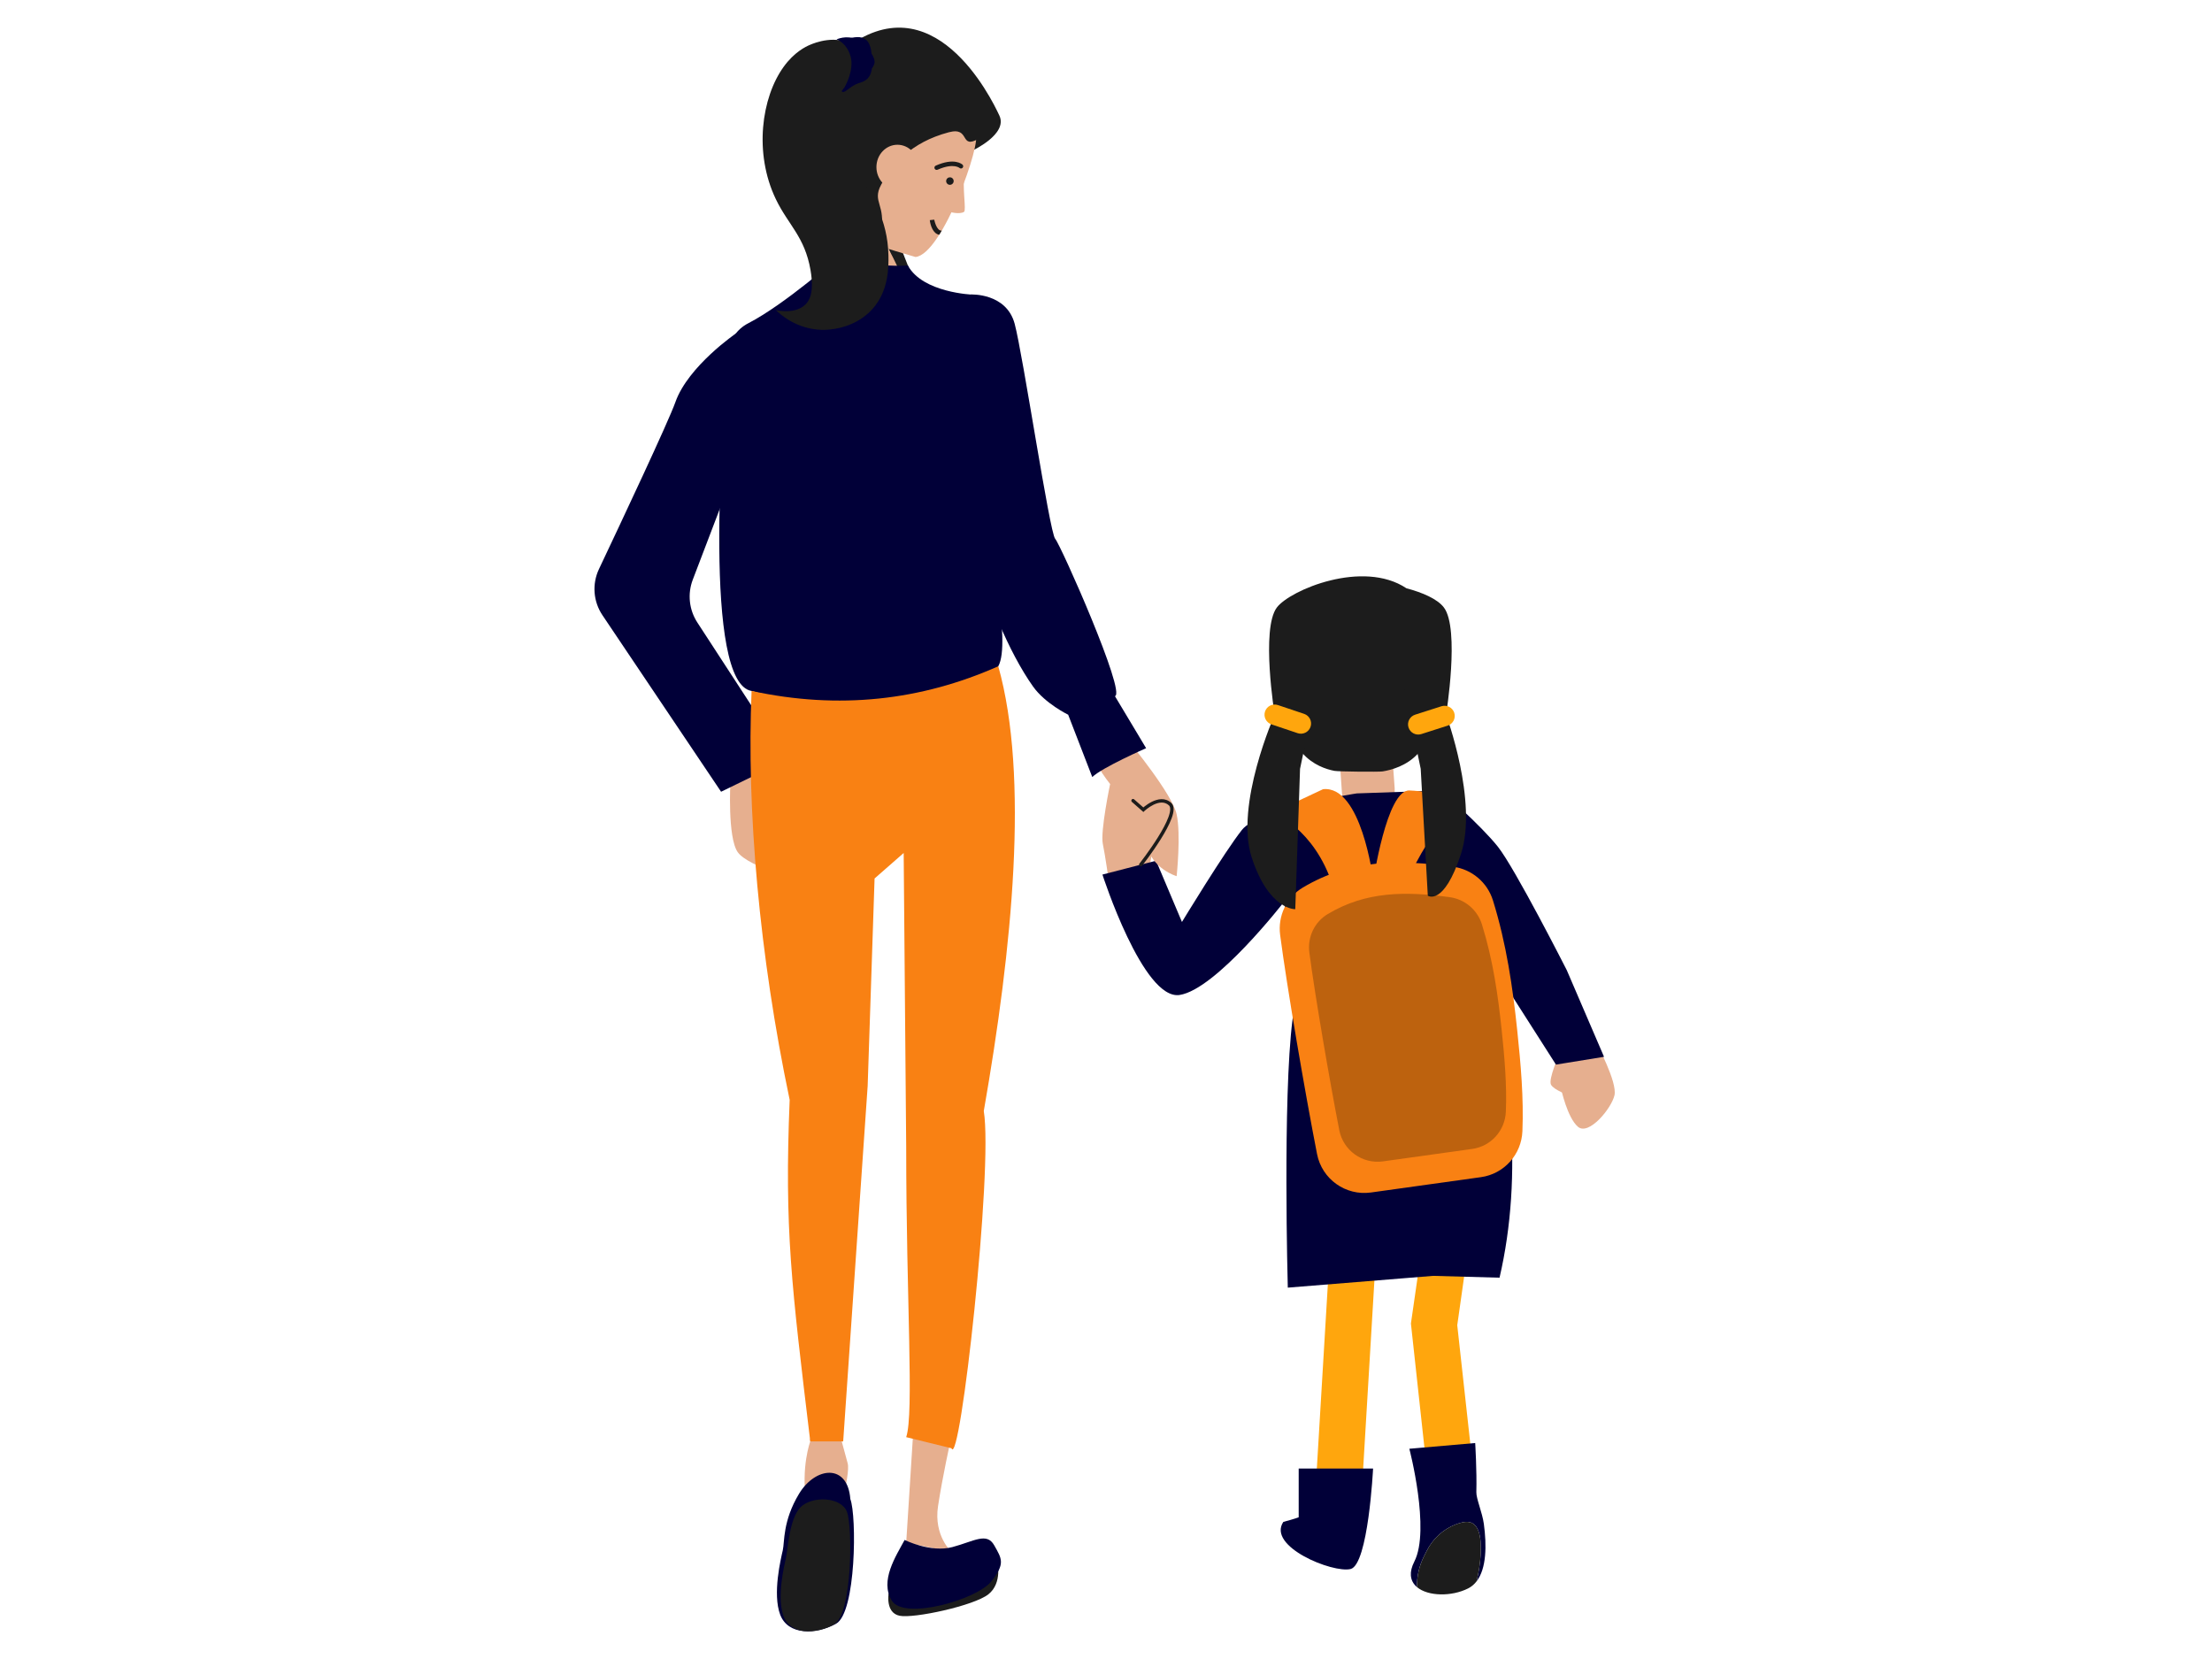 <?xml version="1.0" encoding="UTF-8"?> <svg xmlns="http://www.w3.org/2000/svg" width="400" height="300" viewBox="0 0 800 600" fill="none" data-reactroot=""><path d="M503.129 267.624L504.402 285.067C504.714 291.39 500.686 296.726 495.406 296.987C490.126 297.247 485.593 292.332 485.281 286.009L484.16 269.536L503.129 267.624Z" fill="#E6AF8F"></path><path d="M401.489 283.564C401.489 283.564 397.907 300.639 398.847 305.181C399.786 309.724 401.012 318.652 401.012 318.652L415.684 313.953L419.243 293.23L401.489 283.564Z" fill="#E6AF8F"></path><path d="M264.165 282.693C264.165 282.693 263.042 302.922 266.839 308.237C270.636 313.553 291.534 319.657 292.627 317.591C293.72 315.526 286.931 306.106 284.144 298.454C284.144 298.454 285.761 295.228 286.916 297.601C288.07 299.975 287.341 306.683 289.505 306.017C291.67 305.351 294.388 295.221 291.335 288.812C288.282 282.403 280.111 279.731 280.111 279.731C280.111 279.731 276.891 276.291 275.889 274.438C274.887 272.585 273.474 275.722 273.474 275.722L264.165 282.693Z" fill="#E6AF8F"></path><path d="M266.276 120.512C266.276 120.512 248.873 132.379 244.26 145.446C241.783 152.46 224.65 188.86 216.629 205.802C214.072 211.201 214.551 217.54 217.883 222.498L260.789 286.345L284.52 274.785L252.206 225.139C249.21 220.537 248.596 214.779 250.553 209.648L266.391 168.136L266.276 120.512Z" fill="#010038"></path><path d="M348.855 61.707C347.916 68.11 349.58 76.058 348.635 76.636C347.009 77.631 343.396 76.688 343.125 76.48" fill="#E6AF8F"></path><path d="M577.35 377.25C577.35 377.25 585.005 391.328 583.896 396.132C582.787 400.937 574.583 410.82 570.703 407.526C566.823 404.231 564.605 393.798 564.605 393.798V381.581L577.35 377.25Z" fill="#E6AF8F"></path><path d="M564.027 381.066C564.027 381.066 559.863 390.346 560.945 392.305C562.028 394.264 567.441 396.12 567.441 396.12L566.608 379.416" fill="#E6AF8F"></path><path d="M515.225 524.144H531.98L527.035 479.286L531.98 444.409H515.225L510.279 478.667L515.225 524.144Z" fill="#ffa60d"></path><path d="M476.08 533.99H492.835L498.206 444.21H481.451L476.08 533.99Z" fill="#ffa60d"></path><path d="M534.015 571.926C535.524 565.988 536.248 557.78 534.702 553.718C533.144 549.645 530.04 549.952 526.371 551.375C521.819 553.142 518.138 556.602 515.954 560.97L514.96 562.945C513.23 566.393 512.384 570.196 512.482 574.012C511.206 572.933 510.396 571.546 510.261 569.816C510.151 568.368 510.531 566.688 511.513 564.761C517.39 553.289 509.709 523.965 509.709 523.965L533.524 521.892C533.524 521.892 534.15 531.916 533.941 539.658C533.867 541.964 536.113 547.105 536.653 551.13C537.708 558.896 537.634 567.288 534.015 571.926Z" fill="#010038"></path><path d="M580.12 382.208L566.65 350.882C566.65 350.882 547.957 314.048 541.708 306.199C535.46 298.35 521.131 285.885 521.131 285.885L490.684 286.947C490.684 286.947 455.425 292.284 449.176 300.133C442.928 307.983 427.47 333.443 427.47 333.443L418.113 311.29L398.711 316.302C398.711 316.302 413.402 361.86 426.622 359.846C439.843 357.832 464.388 326.158 464.388 326.158L469.28 358.14L469.28 358.139C468.54 361.586 467.916 365.138 467.456 368.763C463.855 397.129 465.749 465.692 465.749 465.692L518.302 461.434L542.329 462.095C550.959 424.89 546.897 384.134 534.69 341.1L562.734 385.027L580.12 382.208Z" fill="#010038"></path><path d="M496.594 531.106C496.594 531.106 494.863 565.91 488.449 567.46C482.036 569.01 458.165 559.353 464.135 550.412C468.13 549.366 469.69 548.746 469.69 548.746V531.106H496.594Z" fill="#010038"></path><path d="M351.545 54.532C351.545 54.532 364.561 48.589 361.462 41.849C358.364 35.109 337.294 -7.408 305.069 18.034C305.069 18.034 286.788 15.041 287.098 29.258C287.408 43.475 273.05 70.975 300.834 73.956L351.545 54.532Z" fill="#1C1C1C"></path><path d="M325.829 89.642L333.989 110.299L325.829 112.571L326.489 101.874L319.666 86.175L325.829 89.642Z" fill="#1C1C1C"></path><path d="M321.33 90.005C321.33 90.005 324.693 91.102 331.104 92.946C340.975 91.959 355.264 51.079 352.785 48.516C350.307 45.953 332.634 29.998 318.077 41.849C303.519 53.7 304.759 60.513 304.759 60.513C304.759 60.513 303.287 81.677 303.209 85.304C303.105 90.166 297.012 103.74 297.012 103.74C283.256 120.454 316.921 129.834 328.927 114.74C332.515 110.229 321.33 90.005 321.33 90.005Z" fill="#E6AF8F"></path><path fill-rule="evenodd" clip-rule="evenodd" d="M345.405 60.131C344.185 59.936 342.146 60.024 339.083 61.384C338.674 61.565 338.196 61.381 338.015 60.972C337.834 60.564 338.018 60.086 338.426 59.905C341.712 58.447 344.07 58.279 345.66 58.533C346.453 58.66 347.04 58.889 347.443 59.1C347.644 59.206 347.797 59.306 347.907 59.385C347.961 59.425 348.005 59.459 348.037 59.486C348.054 59.5 348.067 59.512 348.078 59.522L348.093 59.535L348.099 59.54L348.101 59.542L348.103 59.544C348.103 59.544 348.104 59.545 347.549 60.133L348.104 59.545C348.429 59.851 348.444 60.363 348.137 60.688C347.834 61.01 347.329 61.028 347.004 60.731C347.003 60.731 347.003 60.73 347.002 60.73C346.996 60.724 346.98 60.712 346.956 60.694C346.906 60.658 346.819 60.6 346.692 60.533C346.438 60.4 346.017 60.229 345.405 60.131Z" fill="#1C1C1C"></path><path d="M344.884 65.729C344.751 66.465 344.044 66.956 343.3 66.822C343.072 66.781 342.877 66.691 342.707 66.551C342.321 66.254 342.113 65.754 342.205 65.246C342.31 64.662 342.771 64.235 343.32 64.146C343.466 64.118 343.624 64.115 343.783 64.143C344.527 64.278 345.018 64.985 344.884 65.729Z" fill="#1C1C1C"></path><path d="M339.683 84.906C337.44 84.514 336.488 81.513 336.275 79.623L337.883 79.442C337.888 79.482 338.681 83.593 340.605 83.402L339.683 84.906Z" fill="#1C1C1C"></path><path d="M408.668 268.633C408.668 268.633 423.952 287.157 425.551 294.498C427.15 301.839 425.551 316.876 425.551 316.876C425.551 316.876 416.5 314.289 414.62 305.245C412.74 296.201 412.74 296.201 412.74 296.201C412.74 296.201 393.005 276.465 396.451 272.393C399.897 268.32 408.668 268.633 408.668 268.633Z" fill="#E6AF8F"></path><path d="M351.124 106.508C351.124 106.508 363.956 105.867 366.969 117.104C369.982 128.341 379.59 192.584 381.618 194.856C383.646 197.128 407.389 250.702 403.233 251.77L414.51 270.589C414.51 270.589 398.67 277.531 395.035 281.027L386.317 258.485C386.317 258.485 378.023 254.467 373.63 248.302C364.855 235.989 356.299 215.11 353.07 200.552C348.224 178.704 346.41 195.229 351.075 176.937C355.739 158.644 342.428 120.414 351.124 106.508Z" fill="#010038"></path><path d="M295.82 92.946C295.82 92.946 317.775 87.576 318.495 84.139C320.628 73.958 315.253 73.213 318.657 66.844C322.477 59.694 329.306 51.502 343.151 47.836C351.177 45.712 346.784 54.312 354.129 50.068C361.474 45.825 352.603 31.081 352.603 31.081C352.603 31.081 331.625 25.503 328.056 25.09C324.486 24.677 297.839 32.01 297.839 32.01L295.82 92.946Z" fill="#1C1C1C"></path><path d="M315.239 19.929C315.471 24.044 316.048 28.462 311.043 29.921C306.039 31.38 304.879 36.006 303.42 31.001C301.961 25.997 298.23 16.484 303.234 15.025C308.239 13.566 314.715 10.656 315.239 19.929Z" fill="#010038"></path><path d="M324.567 68.512C328.762 68.512 332.162 64.894 332.162 60.431C332.162 55.968 328.762 52.351 324.567 52.351C320.373 52.351 316.973 55.968 316.973 60.431C316.973 64.894 320.373 68.512 324.567 68.512Z" fill="#E6AF8F"></path><path d="M534.015 571.926C533.193 572.982 532.187 573.853 530.972 574.467C525.046 577.472 516.494 577.375 512.482 574.013C512.384 570.197 513.231 566.393 514.961 562.945L515.955 560.97C518.139 556.602 521.819 553.142 526.371 551.375C530.04 549.952 533.144 549.646 534.702 553.719C536.248 557.78 535.524 565.988 534.015 571.926Z" fill="#1C1C1C"></path><path d="M471.201 320.982C488.262 310.815 505.768 310.8 525.527 313.463C532.302 314.376 537.923 319.119 539.949 325.648C544.855 341.457 547.105 357.154 548.737 372.737C550.015 384.93 551.093 397.053 550.601 409.105C550.257 417.551 543.975 424.566 535.603 425.734L495.816 431.282C486.653 432.559 478.098 426.45 476.325 417.37C471.995 395.207 465.41 356.865 462.974 338.098C462.088 331.267 465.284 324.508 471.201 320.982Z" fill="#f98113"></path><path d="M460.412 293.918C460.412 293.918 475.376 299.592 481.99 320.267C488.603 340.943 496.592 317.918 496.592 317.918C496.592 317.918 492.365 283.945 478.502 285.425L460.412 293.918Z" fill="#f98113"></path><path d="M496.592 319.086C496.592 319.086 501.481 285.582 509.709 285.887C517.936 286.193 527.804 288.942 527.804 288.942C527.804 288.942 502.421 319.853 509.709 327.457L496.592 319.086Z" fill="#f98113"></path><path d="M500.022 278.997C503.144 278.498 508.948 276.971 513.008 272.336C525.44 262.394 515.001 250.699 515.001 250.699C515.001 250.699 517.535 247.558 515.001 231.184C512.467 214.81 471.532 214.81 468.998 231.184C466.464 247.558 468.998 250.699 468.998 250.699C468.998 250.699 458.558 262.394 470.99 272.336C474.795 276.68 479.688 278.236 482.607 278.793C484.128 279.082 498.711 279.207 500.022 278.997Z" fill="#1C1C1C"></path><path d="M522.992 258.485C522.992 258.485 528.039 227.465 522.212 219.719C519.883 216.622 514.481 214.308 508.647 212.752C492.907 202.259 466.539 213.398 461.785 219.719C455.957 227.465 461.005 258.485 461.005 258.485C461.005 258.485 446.477 291.131 452.714 310.169C458.952 329.207 468.456 328.821 468.456 328.821L470.177 278.075L478.938 235.747L491.998 230.61L505.058 235.747L513.82 278.075L516.385 323.933C516.385 323.933 522.13 327.935 528.367 308.897C534.605 289.859 522.992 258.485 522.992 258.485Z" fill="#1C1C1C"></path><path fill-rule="evenodd" clip-rule="evenodd" d="M457.515 257.312C458.163 255.385 460.25 254.348 462.177 254.995L471.664 258.183C473.591 258.831 474.628 260.918 473.98 262.845C473.333 264.772 471.246 265.809 469.319 265.162L459.832 261.974C457.905 261.326 456.867 259.239 457.515 257.312Z" fill="#ffa60d"></path><path fill-rule="evenodd" clip-rule="evenodd" d="M525.955 257.81C526.574 259.746 525.507 261.818 523.57 262.437L514.038 265.487C512.102 266.106 510.03 265.039 509.41 263.103C508.791 261.167 509.858 259.095 511.795 258.475L521.327 255.426C523.263 254.806 525.335 255.874 525.955 257.81Z" fill="#ffa60d"></path><path d="M303.209 92.946C303.209 92.946 283.956 110.036 270.569 116.938C266.551 119.01 263.823 122.928 263.429 127.431C260.99 155.294 254.304 247.088 271.818 249.891C271.818 249.891 294.199 256.924 319.229 254.825C344.26 252.725 356.164 249.853 361.043 240.962C365.922 232.072 356.782 197.061 360.428 187.245C365.798 172.785 357.457 129.709 354.978 125.164C352.5 120.62 351.859 106.573 351.859 106.573C351.859 106.573 333.719 105.94 328.349 96.024C328.349 96.024 314.222 96.924 303.209 92.946Z" fill="#010038"></path><path d="M315.083 23.405C314.334 21.75 312.625 18.636 309.169 16.504C302.316 12.276 294.505 15.558 292.989 16.195C291.371 16.874 287.249 18.856 283.407 24.178C275.4 35.27 272.589 55.363 280.584 72.009C285.088 81.384 291.064 85.596 293.142 97.727C294.547 105.931 292.638 108.813 291.293 110.128C287.753 113.59 281.776 112.402 280.612 112.15C281.919 113.44 287.966 119.121 297.438 119.306C298.638 119.329 308.663 119.367 315.467 111.833C321.43 105.23 321.395 96.713 321.314 92.36C320.826 66.219 297.881 56.216 301.504 39.561C302.382 35.526 305.169 29.493 315.083 23.405Z" fill="#1C1C1C"></path><path d="M330.283 517.869L327.74 557.913L344.186 561.326C344.186 561.326 337.608 555.533 339.253 544.725C340.897 533.918 343.717 521.309 343.717 521.309L330.283 517.869Z" fill="#E6AF8F"></path><path d="M321.385 576.334C321.385 576.334 320.165 583.284 325.332 584.357C330.499 585.429 352.266 580.725 357.471 576.596C362.675 572.467 360.662 564.69 360.662 564.69L322.546 576.057" fill="#1C1C1C"></path><path d="M293.044 521.309C293.044 521.309 289.598 530.535 291.634 543.621C293.67 556.707 302.128 552.008 302.128 552.008C302.128 552.008 307.722 533.448 306.57 529.218C305.418 524.989 303.068 516.296 303.068 516.296L292.932 520.379L293.044 521.309Z" fill="#E6AF8F"></path><path d="M288.974 540.261C294.923 530.393 306.572 529.219 307.534 542.141C309.884 548.249 309.649 583.256 302.366 587.25C295.082 591.244 284.98 591.479 282.16 583.961C279.341 576.443 282.395 563.756 283.1 560.701C283.805 557.647 283.024 550.129 288.974 540.261Z" fill="#010038"></path><path d="M289.549 545.073C293.672 540.966 304.191 541.253 306.314 546.771C308.436 552.288 308.224 583.909 301.645 587.516C295.066 591.124 285.941 591.336 283.394 584.545C280.848 577.754 283.606 566.295 284.243 563.536C284.88 560.777 285.425 549.18 289.549 545.073Z" fill="#1C1C1C"></path><path d="M327.171 556.944C327.171 556.944 336.518 561.634 344.421 559.527C352.324 557.419 356.859 554.055 359.584 558.904C362.309 563.754 363.676 565.488 358.454 572.005C353.233 578.522 326.96 586.09 322.527 578.901C318.094 571.713 324.024 562.786 327.171 556.944Z" fill="#010038"></path><path d="M271.82 249.891C269.975 292.564 274.572 345.336 285.594 397.778C283.668 444.698 286.233 464.599 293.045 521.309L304.949 521.309L313.803 392.738L316.303 317.712L326.828 308.495L327.739 414.823C327.739 470.584 330.631 511.077 327.739 519.766L344.118 523.787C347.183 531.673 359.264 422.797 355.797 401.833C366.136 342.736 372.259 281.006 361.045 240.962C333.039 253.395 303.359 256.71 271.82 249.891Z" fill="#f98113"></path><path fill-rule="evenodd" clip-rule="evenodd" d="M409.313 289.156C409.537 288.901 409.924 288.876 410.179 289.1L413.503 292.024C413.663 291.889 413.864 291.724 414.1 291.542C414.726 291.06 415.61 290.45 416.627 289.952C418.627 288.974 421.377 288.332 423.598 290.374C424.263 290.986 424.477 291.87 424.448 292.804C424.418 293.739 424.146 294.818 423.729 295.955C422.893 298.234 421.42 300.902 419.846 303.428C418.269 305.96 416.572 308.377 415.271 310.16C414.62 311.052 414.067 311.786 413.677 312.297C413.482 312.553 413.327 312.753 413.221 312.89C413.168 312.958 413.127 313.01 413.1 313.046L413.068 313.086L413.058 313.099C413.058 313.099 413.057 313.1 412.575 312.72C412.093 312.34 412.093 312.34 412.093 312.34L412.103 312.328L412.133 312.289C412.16 312.255 412.2 312.204 412.252 312.137C412.356 312.003 412.509 311.806 412.701 311.553C413.087 311.047 413.635 310.32 414.28 309.436C415.57 307.668 417.249 305.277 418.805 302.779C420.366 300.274 421.785 297.691 422.577 295.532C422.973 294.45 423.198 293.513 423.221 292.766C423.245 292.018 423.066 291.552 422.767 291.277C421.13 289.771 419.041 290.138 417.166 291.055C416.247 291.505 415.434 292.064 414.849 292.515C414.557 292.739 414.324 292.934 414.166 293.073C414.086 293.142 414.026 293.197 413.985 293.233C413.965 293.252 413.951 293.265 413.941 293.274L413.931 293.284L413.929 293.286L413.522 293.675L409.368 290.021C409.114 289.798 409.089 289.41 409.313 289.156ZM412.575 312.72L412.093 312.34C411.884 312.606 411.929 312.992 412.195 313.202C412.461 313.412 412.847 313.366 413.057 313.1L412.575 312.72Z" fill="#1C1C1C"></path><path d="M480.215 330.566C494.052 322.32 508.251 322.308 524.276 324.468C529.771 325.209 534.331 329.056 535.974 334.351C539.953 347.173 541.777 359.904 543.102 372.543C544.138 382.432 545.012 392.265 544.613 402.04C544.334 408.89 539.239 414.58 532.449 415.527L500.179 420.026C492.748 421.063 485.809 416.108 484.37 408.743C480.859 390.767 475.518 359.67 473.542 344.449C472.823 338.908 475.416 333.426 480.215 330.566Z" fill="black" fill-opacity="0.24"></path><path d="M316.301 22.58C315.951 26.686 305.489 31.492 305.489 31.492C305.489 31.492 309.067 25.352 307.608 20.348C306.149 15.343 302.557 14.253 302.557 14.253C302.557 14.253 306.055 12.54 309.84 14.253C312.946 15.658 316.501 20.239 316.301 22.58Z" fill="#010038"></path></svg> 